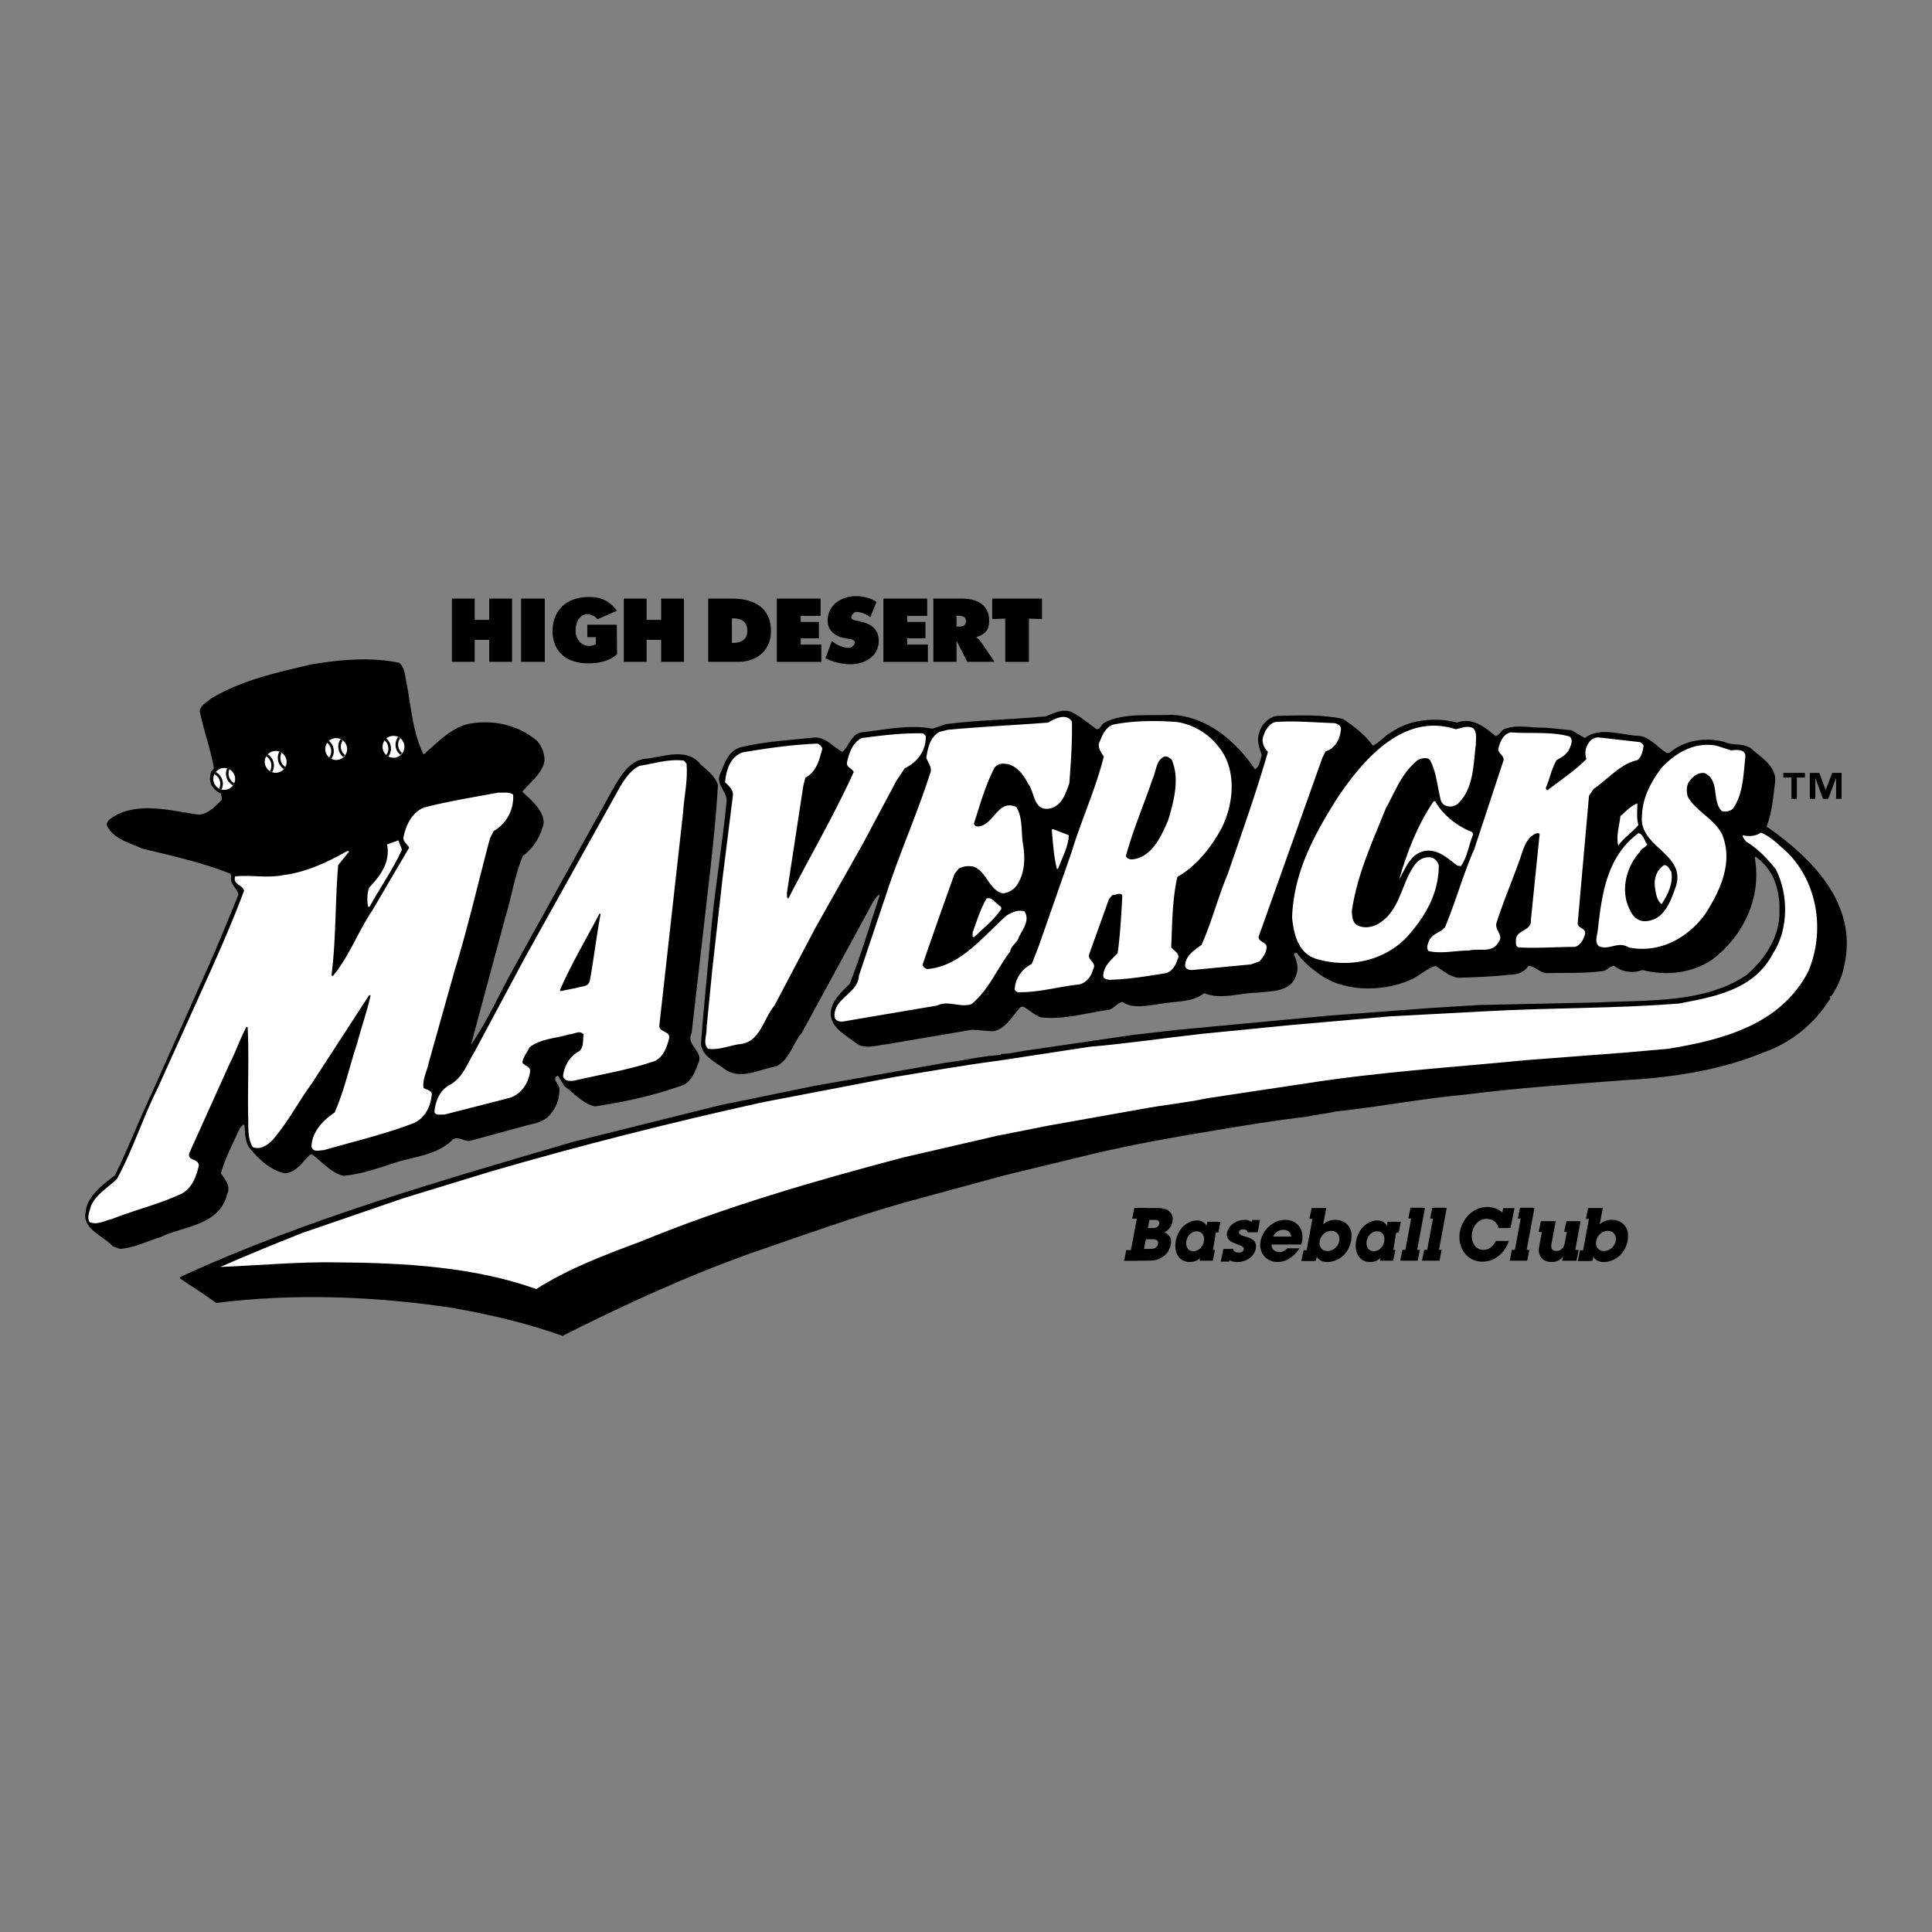 <svg xmlns="http://www.w3.org/2000/svg" width="2500" height="2500" viewBox="0 0 192.756 192.756"><rect x="0" y="0" width="192.756" height="192.756" fill="#808080" stroke="none"/><g fill-rule="evenodd" clip-rule="evenodd"><path fill="#fff" fill-opacity="0" d="M0 0h192.756v192.756H0V0z"/><path d="M129.645 124.545a3.038 3.038 0 0 1-.988 1.008 2.234 2.234 0 0 1-1.188.355c-1.129 0-1.918-.916-1.701-2.088.203-1.102 1.258-2.115 2.457-2.115 1.201 0 1.904.951 1.684 2.15-.029.156-.055.221-.088.312h-2.953c-.016.469.324.746.785.746.361 0 .584-.164.785-.369h1.207v.001zm-.827-1.172c-.006-.234-.158-.674-.77-.674s-.926.439-1.02.674h1.79zM116.973 121.904c.057-.307.039-.627-.152-.867-.303-.426-.699-.512-1.588-.512h-.738l.002-.01h-1.324l-.217 1.078h.461l-.578 3.127h-.473l-.219 1.076h1.326l.004-.018h.832c.889 0 1.246-.049 1.803-.453.369-.264.617-.725.695-1.145.041-.219.148-.922-.641-1.221.471-.24.732-.65.807-1.055zm-1.436 2.194c-.094.504-.59.504-.762.504h-.631l.178-.959h.631c.213 0 .668 0 .584.455zm.113-1.996c-.078.42-.461.42-.645.42h-.477l.152-.816h.475c.208-.001.57-.001.495.396zM133.246 121.705c-.164 0-.725 0-1.227.447l.301-1.623h-1.461l-.219 1.082h.301l-.58 3.127h-.311l-.217 1.076h1.324l.008-.035h.131l.078-.418h.014c.098.283.473.553 1.027.553 1.002 0 2.119-.709 2.383-2.129.276-1.492-.73-2.08-1.552-2.08zm.369 2.102c-.096.518-.57 1.008-1.174 1.008-.588 0-.871-.469-.77-1.016.09-.49.539-.994 1.164-.994.583 0 .876.49.78 1.002zM160.832 121.705c-.164 0-.725 0-1.227.447l.303-1.623h-1.463l-.217 1.082h.299l-.578 3.127h-.312l-.217 1.076h1.326l.006-.035h.133l.076-.418h.016c.096.283.473.553 1.025.553 1.002 0 2.119-.709 2.383-2.129.277-1.492-.729-2.08-1.553-2.08zm.371 2.102c-.096.518-.57 1.008-1.174 1.008-.59 0-.873-.469-.771-1.016.092-.49.539-.994 1.164-.994.582 0 .875.49.781 1.002zM142.166 120.525h-.121l.004-.027h-1.324l-.217 1.078h.285l-.578 3.127h-.297l-.217 1.076h1.742l.217-1.076h-.267l.773-4.178zM144.34 120.525h-.123l.006-.027h-1.325l-.218 1.078h.287l-.58 3.127h-.295l-.219 1.076h1.744l.217-1.076h-.268l.774-4.178zM153.09 120.525h-.121l.006-.027h-1.325l-.218 1.078h.287l-.58 3.127h-.297l-.217 1.076h1.744l.217-1.076h-.27l.774-4.178zM121.555 122.975l.217-1.078h-1.334l-.043.258-.031.156h-.008c-.086-.238-.357-.545-.934-.545-.939 0-1.904.797-2.117 2.07-.186 1.113.305 2.078 1.42 2.078.357 0 .756-.131 1.012-.412l-.057.277h.107v.002h1.053v-.002h.166l.217-1.076h-.203l.291-1.729h.244v.001zm-2.489 1.855c-.635 0-.773-.617-.711-.98.074-.439.434-1 1.035-1 .596 0 .801.518.723.986-.062.377-.388.994-1.047.994zM139.547 122.975l.219-1.078h-1.334l-.043.258-.031.156h-.008c-.086-.238-.359-.545-.936-.545-.938 0-1.902.797-2.115 2.07-.188 1.113.303 2.078 1.418 2.078.357 0 .756-.131 1.012-.412l-.055.277h.105v.002h1.053v-.002h.166l.217-1.076h-.201l.289-1.729h.244v.001zm-2.488 1.855c-.635 0-.771-.617-.711-.98.074-.439.434-1 1.037-1 .596 0 .801.518.721.986-.063.377-.389.994-1.047.994zM151.1 120.537h-1.119l-.09.443c-.359-.326-.852-.555-1.49-.555-1.576 0-2.656 1.379-2.781 2.719-.133 1.422.773 2.734 2.285 2.734 1.164 0 2.232-.822 2.627-2.066h-1.289c-.096.186-.473.889-1.242.889-.801 0-1.225-.768-1.15-1.562.07-.746.605-1.533 1.434-1.533.664 0 1.105.359 1.211.916h1.158c-.002-.01-.002-.018-.002-.027h.055l.393-1.958zM157.695 121.84h-.095v-.002h-1.324l-.219 1.076h.26l-.201 1.092c-.115.623-.482.801-.822.801-.633 0-.537-.518-.486-.787l.404-2.18h-.154v-.002h-1.324l-.219 1.076h.318l-.236 1.281c-.102.541-.111.824.129 1.215.266.439.824.498 1.066.498.297 0 .789-.043 1.123-.547h.014l-.078.418h.109v.008h1.324l.217-1.078h-.336l.53-2.869zM125.49 122.947l.213-1.234h-.768l-.066.217c-.205-.17-.432-.225-.682-.225-.816 0-1.623.518-1.768 1.299-.1.533.266.865.746 1.029.699.291.984.326.926.633-.035.191-.268.305-.467.305-.051 0-.588 0-.57-.363h-.996l-.264 1.266h.834l.055-.133c.248.127.506.174.752.174.873 0 1.699-.51 1.854-1.342.158-.852-.516-1.051-1.148-1.234-.295-.094-.564-.213-.525-.426.02-.107.135-.264.383-.264.348 0 .42.137.486.299h1.005v-.001zM45.085 59.721h2.277v2.127h1.449v-2.127h2.276v6.312h-2.276V63.84h-1.449v2.193h-2.277v-6.312zM51.991 59.721h2.363v6.312h-2.363v-6.312zM61.564 65.26c-.848.795-2.068.921-2.856.921-2.814 0-3.582-1.809-3.582-3.199 0-1.977 1.276-3.418 3.63-3.418.777 0 1.934.132 2.781 1.377l-1.934.848c-.238-.344-.662-.503-1.033-.503-.583 0-1.14.568-1.14 1.65 0 1.147 1.034 1.847 2.014 1.343v-.713h-.848v-1.234h2.94l.028 2.928zM62.238 59.721h2.276v2.127h1.449v-2.127h2.276v6.312h-2.276V63.84h-1.449v2.193h-2.276v-6.312zM70.659 59.721h2.406c2.181 0 3.854.929 3.854 3.248 0 1.875-1.362 3.064-3.268 3.064h-2.992v-6.312zm2.363 4.42h.146c.785 0 1.389-.352 1.389-1.181 0-.887-.526-1.264-1.389-1.264h-.146v2.445zM77.505 59.721h4.372v1.725h-1.992v.602h1.82v1.641h-1.82v.62h2.061v1.724h-4.441v-6.312zM82.998 63.946l.121.096c.422.332 1.011.59 1.554.59.232 0 .601-.219.601-.516 0-.297-.311-.324-.526-.367l-.474-.087c-.923-.166-1.699-.717-1.699-1.748 0-1.564 1.406-2.439 2.82-2.439.741 0 1.422.184 2.061.577l-.627 1.52c-.405-.28-.869-.517-1.377-.517-.207 0-.513.264-.513.535 0 .245.293.28.474.324l.535.122c1 .228 1.725.77 1.725 1.888 0 1.573-1.414 2.351-2.82 2.351a5.785 5.785 0 0 1-2.5-.603l.645-1.726zM88.135 59.721h4.372v1.725h-1.992v.602h1.819v1.641h-1.819v.62h2.06v1.724h-4.44v-6.312zM93.123 59.721h2.854c1.467 0 2.709.603 2.709 2.193 0 .954-.381 1.356-1.26 1.641v.05c.121.092.268.193.396.376l1.414 2.051h-2.725l-1.035-2.026h-.043v2.026h-2.311v-6.311h.001zm2.311 2.796h.164c.388 0 .775-.059.775-.527 0-.485-.354-.544-.759-.544h-.181v1.071h.001zM98.99 59.721h4.967v2.051l-1.303-.059v4.32h-2.361v-4.32l-1.303.059v-2.051zM39.849 66.136c.616.565.565 1.489.77 2.31.411 2.311.616 4.774 1.643 6.828 1.386-1.181 2.772-2.721 4.62-3.08 2.413-.411 4.877.154 6.725 1.746.462.564.719 1.181.719 1.951-.206 1.283-1.386 2.104-2.208 3.08 0 .154 2.721 2.053 2.002 3.593a5.348 5.348 0 0 1-1.951 2.823c-.821 1.951-1.129 4.107-1.745 6.109l-3.389 12.577c0 .051-.051.104 0 .104 1.694-2.465 2.875-5.236 4.364-7.855l9.497-17.146c.822-1.386 1.746-3.388 3.645-3.491 1.745-.206 4.055-1.129 5.39.616.667.564 1.438 1.181 1.694 2.002-.154 2.875-.462 5.75-.77 8.573l-1.848 16.169c-.616 1.285 1.232 1.797.667 3.029-.308.77-.615 1.693-1.437 2.156-2.824 1.027-5.801 1.693-8.881 2.156-1.181-.258-2.053-1.283-3.028-2.002l-.667-1.078c-.718.359.206.873.154 1.387 0 1.076-.41 2.053-1.181 2.771-.718.615-1.643.666-2.464.924l-5.082 1.385c-.719.258-1.232-.461-1.899-.102-1.591 1.643-3.953 1.693-6.006 2.412-1.592.514-3.234 1.078-4.929 1.232-1.231-.309-2.104-1.385-3.131-2.156l-.205.051c-.77.771-1.386 1.797-2.516 1.848-1.437-.307-2.618-1.436-3.542-2.566-.411-.615-.411-1.436-.462-2.207l-.103-.102-.359.359c-.667 1.488-1.437 2.926-1.899 4.516.411.617 1.027 1.285.616 2.105-.77 3.133-4.312 3.133-6.622 4.262-1.386.41-2.618 1.078-4.055 1.18l-.719-.256c-.975-1.078-3.029-1.693-2.721-3.389.154-1.643 1.694-2.721 2.926-3.695 1.335-2.67 2.362-5.441 3.645-8.111l4.877-10.934c1.334-2.927 2.566-5.904 3.798-8.933-.051-.667-.873-1.027-.718-1.797l-.052-.308c-2.823-1.129-5.852-1.797-8.83-2.516-1.283-.616-2.875-.924-3.542-2.361.051-.564.667-.77 1.027-1.026 2.515-1.232 5.544-.359 8.162 0 .924-.052 1.643-.822 2.259-1.438.103-.27-.039-.398-.031-.648-.585-.295-1.387-.873-1.002-2.157l.289-.385c-.36-2.002-1.001-3.689-1.412-5.691.052-.565.667-.873 1.078-1.232 3.029-1.848 6.571-2.618 10.062-3.439 2.771-.461 5.954-.769 8.777-.153z"/><path d="M109.408 72.758c.41 0 .461-.514.873-.719 1.949-.924 4.363-.616 6.621-.719 3.49.154 6.365 2.567 8.316 5.442.461-.309.514-.924.668-1.438-.258-.719-.566-1.54-.207-2.361.207-.719.977-1.489 1.799-1.54 2.154-.051 4.516-.154 6.52.308 1.076.718 2.207 1.591 2.977 2.669.668-.308 1.18-1.027 1.898-1.386 1.797-1.232 4.312-1.489 6.52-.924 1.438-.564 2.721.411 3.799 1.335.41 0 .566-.616.977-.719 1.283-.462 2.67-.051 4.105-.103l2.516.256 1.336.77c1.539-1.181 3.695-.257 5.492-.205 1.027.154 1.746 1.129 2.67 1.694h.256c1.438-1.232 3.594-1.643 5.545-1.078.871.411 2.053 0 2.822.821.924.771 2.26 1.643 2.207 3.028-.205 1.592-.307 3.183-.871 4.569 4.516 3.131 9.033 7.648 7.803 13.655-.205 1.182-.668 2.26-1.336 3.285-.359-.051.053.309-.205.359-1.488 2.412-3.9 4.312-6.416 5.186-4.312 1.797-9.086 2.566-14.014 2.822-5.289.412-10.627.771-15.863 1.439-4.414.408-8.625 1.23-12.988 1.693-.82.205-1.949.307-2.822.512-3.133.361-6.213.873-9.293 1.387-4.055.668-8.059 1.387-12.012 2.311l-8.881 2.156-10.01 2.721c-5.031 1.438-9.907 3.182-14.784 4.877l-.462.152c-6.469 2.311-12.731 5.186-18.84 8.266-3.594-1.283-7.341-2.156-11.191-2.822-7.598-1.131-15.606-1.438-23.357-.463-1.181-.873-2.464-1.643-3.645-2.465l.103-.152c12.526-5.75 25.822-9.549 39.117-13.451l6.366-1.59 8.47-2.105c3.132-.617 6.212-1.283 9.292-1.9l13.091-2.309c1.797-.205 3.542-.668 5.442-.771l.102-.102c.977 0 1.951-.309 2.979-.412l10.164-1.488 4.518-.512 14.783-1.387 10.217-.77 4.928-.309 11.91-.256c4.979-.258 10.729.102 14.887-2.773 1.9-1.693 3.336-3.901 3.234-6.467.051-2.054-.617-4.056-2.361-5.288l-.104.052c.719 3.953-1.078 7.803-4.26 10.215-2.002 1.334-4.518 1.643-6.932 1.027-.975.359-2.053.205-2.822-.412-.463 0-.719.463-1.129.514-1.85.258-3.852.154-5.699.205-.668-.102-1.129-.719-1.744-.719-.412.668-1.131.873-1.85.873-1.693.207-3.387.258-5.133.309-.873-.102-1.541-.719-2.258-1.182-.977.258-1.695 1.08-2.619 1.438-2.771 1.182-6.775 1.182-9.189-.77-.77-.514-1.488-1.232-2.053-1.951-.205-.051-.309.052-.256.206.256.565.461 1.335.205 1.95-.463 1.746-2.516 1.643-3.953 1.797-1.797.051-3.594.719-5.236.051-1.232.977-2.977.771-4.467 1.08-1.232.152-2.668.512-3.695-.207-.514.104-.822.617-1.283.771-2.26.307-4.518 1.025-6.828.77-.668-.205-1.18-.77-1.797-1.078l-.256.051c-.822.873-1.541 2.311-2.824 2.412l-2.002-.152-8.47 1.438c-.975.102-2.104.512-2.978 0-1.026-.822-2.566-1.541-2.669-2.979 0-1.232 1.026-2.207 1.899-3.029 1.13-2.874 2.002-5.851 2.978-8.778l-.051-.153c-.462.41-.822 1.129-1.13 1.745l-6.571 12.063c-.924 1.078-1.181 2.619-2.515 3.338-1.643.256-3.491 1.385-5.082.359-.873-.719-2.31-1.283-2.464-2.566l.154-2.055.924-10.01c.411-4.055 1.078-8.11 1.488-12.217 0-1.027-1.18-1.643-.615-2.772.41-.976.77-2.208 2.002-2.567 2.31-.565 4.877-.718 7.392-.975 1.13-.052 1.849.975 2.772 1.437.667-.564.873-1.796 1.899-1.95 2.361-.257 4.774-.822 7.084-.36l1.335-.462c3.235-.411 6.674-.462 9.959-.77.77-.308 1.643-.77 2.514-.462.922.411 1.691 1.13 2.564 1.746z"/><path d="M143.186 79.945c.822 1.438 2.26 2.516 3.697 3.08l.102.205c-.463 1.079-.564 2.259-1.232 3.183l-.359-.051c-1.025-.77-2.104-1.848-3.541-1.386-1.232.411-1.695 1.797-2.26 2.772.77-2.669 1.797-5.39 3.439-7.803h.154zM163.361 80.15c0 .719-.104 1.438.102 2.156-.564.719-1.488 1.283-2.002 2.054-.256-.873.104-1.951.205-2.926.514-.463 1.027-1.027 1.695-1.284zM106.637 83.333c-.053 1.181-.668 2.259-1.08 3.336l-.102.051c-.309-1.232-.41-2.566-.514-3.953l.104-.051 1.592.617zM40.106 84.77c-.924 2.002-2.156 3.748-3.234 5.698h-.154c-.103-.616-.103-1.283.103-1.899 1.129-1.181 2.156-2.566 1.796-4.312.36-.154.719-.256 1.13-.411l.359.924zM166.748 86.978c.205 1.181-.359 2.31-.975 3.234-.514-.411-.564-1.129-.668-1.746-.104-.873.205-1.694.924-2.156.412 0 .514.411.719.668zM99.91 90.674c-.666 1.027-1.693 1.848-2.617 2.721-.051.051-.154.154-.256.051v-.411c.41-1.129.77-2.31 1.385-3.388.564-.205.924.513 1.438.821l.05.206z" fill="#fff"/><path d="M106.943 71.988c.051 2.105-.104 4.056-.256 6.16-.359.976-.719 2.259-1.951 2.516-1.643.308-1.488-1.643-2.156-2.464-.463-.924-1.232-1.951-2.361-2.002-.41-.051-.719.103-.975.36-.924 1.745-1.438 3.645-2.055 5.544-.051.205.154.359.359.359 1.643-.103 1.951-2.772 3.852-1.951.666 1.078.461 2.516.666 3.748.258 1.438.154 3.131-.77 4.261-.359.359-.77.565-1.232.616-1.385-.308-1.592-2.156-2.926-2.669-.513-.103-1.078-.051-1.489.205l-.411.514a598.672 598.672 0 0 0-3.131 8.881c-.154.307.154.564.411.615 3.286-.256 5.544-3.234 7.905-5.339.514-.308 1.129-.616 1.797-.41.564.923-.205 1.796-.564 2.566-.205.617-.77.821-.873 1.437-1.334 1.746-2.104 3.8-3.85 5.238-1.129.41-2.31-.412-3.439.152-3.028.514-6.108 1.027-9.086 1.541-.411.102-.924.102-1.129-.309-.257-1.951 2.361-2.412 2.413-4.209l2.926-8.727c1.283-3.851 2.926-7.546 4.158-11.396.308-.616-.206-1.129-.359-1.643.154-.924.359-2.054 1.334-2.567l.821-.205c3.286-.308 6.725-.462 10.01-.719.668-.411 1.797-.976 2.361-.103zM133.125 72.142c.256.051.615.205.666.513-.051.975-.514 2.002-1.539 2.31l-.309.616-6.365 17.864c-.051.616.975.513.77 1.232-.051.462-.359.821-.668 1.232l-.871.309-5.904.564c-.256 0-.668-.104-.668-.463.053-.975.873-1.489 1.645-2.053 1.025-2.31 1.643-4.774 2.617-7.084 1.387-4.056 2.822-8.06 4.004-12.167-.41-.411-.719-1.078-.41-1.694.154-.513.564-1.129 1.129-1.283 1.95-.153 3.952.052 5.903.104zM145.238 72.758c.514-.103 1.182-.411 1.746-.103.41.462.258 1.078.258 1.643-.258 2.053-.207 4.209-1.645 5.749-.307.359-.82.514-1.283.359-.359-.103-.564-.41-.615-.77-.309-1.283-.41-2.669-1.027-3.799-.307-.359-.924-.154-1.23 0-1.645 1.335-2.26 3.183-3.184 4.826-1.334 3.337-2.875 6.622-3.389 10.267.053.564.053 1.18.668 1.437s1.283.154 1.9-.154c2.412-1.386 2.309-4.261 3.9-6.16.359-.359.82-.565 1.387-.513.41.051.77.462.82.821 0 2.823-1.387 5.133-3.184 7.135-2.309 2.413-5.852 3.132-9.084 2.156-1.746-.565-2.209-2.464-2.363-4.106.154-4.569 2.26-8.368 4.57-12.013 2.568-3.798 6.572-8.469 11.755-6.775zM156.584 73.477c.41.308.154.873 0 1.232-.256.565-.822.873-1.283 1.129-.514.873-.668 1.848-1.078 2.772 0 .103.104.256.205.205 1.334-1.027 2.67-1.899 3.85-3.08-.152-.513-.152-1.027.154-1.489.205-.41.617-.719 1.129-.667l4.057.462c.154.103.359.205.359.411-.104.513-.154 1.026-.615 1.386-1.695.359-2.928 1.9-4.363 2.875l-.463.667-1.129 12.73c0 .565.924.462.719 1.13-.154.513-.41 1.026-.977 1.231-1.848 0-3.799.154-5.596.052-.359-.052-.307-.41-.307-.667-.053-1.13 1.592-.924 1.488-2.054l.873-8.573c-.104-.205-.412-.051-.514 0-.668.359-.975 1.079-1.182 1.694-.82 2.464-1.848 4.774-2.617 7.187-.154.719.77 1.232.205 1.9-.615 1.129-1.898.564-2.926.821-1.387 0-2.773.359-4.057.052-.203-.257-.102-.616 0-.873.258-.822 1.131-.924 1.645-1.489 1.076-2.567 1.797-5.236 2.926-7.803l2.926-8.881c.051-.513-.615-.667-.514-1.181.154-.616.463-1.437 1.232-1.591 1.953.155 4.005-.102 5.853.412zM92.365 73.425c.051 1.438-.821 2.618-2.105 3.234l-.821 1.231-3.337 6.263-4.723 8.368-4.107 7.802c-1.129 1.334-1.438 3.697-3.491 3.852-1.078.154-2.053.615-3.131.461-.564-.514-.103-1.387-.154-2.104l.564-5.75 1.027-9.138 1.026-8.214c.103-.616-.41-1.026-.77-1.386.103-1.129.462-2.515 1.745-2.978 2.413-.411 4.877-.77 7.443-.873.206.051.462.257.514.513-.308 1.078-.565 2.31-1.694 2.875l-.205.821-1.643 10.729c.051.154-.052.462.154.514 2.156-4.209 4.569-8.316 6.52-12.628-.154-.359-.77-.461-.667-.975.206-.924.565-2.002 1.489-2.413 2.053-.257 3.952-.513 6.108-.462l.258.258zM172.703 74.863c.514-.051 1.387-.154 1.438.564-.205 1.848-.205 3.748-1.232 5.236-.307.308-.77.359-1.129.257-1.027-1.027-.154-3.132-1.746-3.799-.615-.051-1.078.308-1.438.77-.357.411-.357 1.079-.205 1.592.822 1.488 2.67 2.208 3.439 3.799 1.129 2.823-.256 5.646-1.693 7.905-1.797 2.464-4.621 3.953-7.648 3.337-1.027-.667-1.951.308-2.928-.103-.512-.359-.205-1.078-.152-1.591.41-3.593.873-7.341 4.055-9.703.463.051.615.77.873 1.129-.154.308-.564.359-.719.719-1.387 1.54-2.002 3.953-.975 5.852.256.616.82 1.129 1.539 1.078 1.9-.103 2.516-2.053 3.029-3.491 1.027-3.234-3.748-3.901-3.389-7.033.051-1.797.873-3.337 1.951-4.774 1.438-1.54 3.336-2.618 5.492-2.208l1.438.464zM121.574 74.503c1.848 2.207 1.539 5.698.307 8.111-.975 1.848-2.514 3.799-4.414 4.876-.514 2.259-.514 4.672-.615 7.033.309.359.975.667.615 1.232-.154.564-.564 1.182-1.129 1.334-1.9.309-3.748.617-5.697.668-.207-.051-.566-.102-.566-.359 0-1.027.822-1.643 1.438-2.31.258-1.899.359-3.85.463-5.749-.205-.359-.668 0-.975-.052l-.359.411-2.004 5.595c-.051.565.822.771.412 1.437-.154.668-.668 1.336-1.387 1.49-2.053.205-4.004.82-6.109.77-.152-.051-.359-.154-.307-.41.102-1.027.719-1.9 1.693-2.414l.668-1.694 3.285-9.394c.975-3.234 2.412-6.314 3.234-9.6-.309-.462-.719-1.026-.359-1.591.256-.667.666-1.54 1.539-1.643 1.951-.359 4.211-.359 6.16-.205a6.52 6.52 0 0 1 4.107 2.464zm-5.39.976c-.873.359-.82 1.489-1.18 2.208-.873 2.567-1.951 5.082-2.67 7.7.051.257.307.308.514.359 2.053-.103 3.029-2.361 3.695-3.901.564-1.848 1.182-4.158.359-6.058-.205-.154-.41-.36-.718-.308zM51.194 79.277a3.894 3.894 0 0 1-1.95 3.645l-.359.718c-1.181 4.415-2.208 8.933-3.542 13.244l-2.567 9.139c-.154.82-.667 1.693-.513 2.516.257.205.77.205.822.615-.103 1.18-.616 2.311-1.746 2.875-2.926 1.129-6.006 1.848-9.035 2.721-.411 0-1.078.256-1.232-.359.051-1.438 1.129-2.617 2.311-3.389.975-2.207 1.488-4.619 2.258-6.93.411-1.592.976-3.131 1.335-4.773h-.156l-5.698 8.777c-1.386 1.9-2.464 4.004-4.004 5.75-.513.461-1.181.924-1.899.615-.565-.871-.411-2.104-.462-3.131-.052-3.029.103-5.904-.052-8.83l-.102-.051c-.668 1.232-1.078 2.516-1.694 3.695l-4.004 8.881c-.309.873.975.514.924 1.336-.257 1.025-.616 2.104-1.643 2.721-2.259 1.076-4.723 1.643-7.033 2.566-.719.154-1.437.615-2.207.307-.308-.461 0-1.076.103-1.539.462-1.18 1.694-1.898 2.618-2.771 1.592-2.926 2.566-6.059 4.056-9.035l3.798-8.418c1.694-3.748 3.388-7.445 4.826-11.295-.103-.616-1.181-.616-.873-1.438 1.541-.154 2.836.141 4.428-.064l.321-.064c2.259-.256 4.492-1.309 6.391-2.387.052 0 .206-.051.206.051l-1.08 1.335c-.308 3.645-.205 7.393-.667 10.987.206.205.257-.154.411-.258 1.488-1.951 2.31-4.209 3.696-6.262l3.645-6.212c-.154-.308-.667-.616-.564-1.078.256-1.181.821-2.413 2.053-2.926 2.413-.616 4.929-1.027 7.444-1.489.461.052 1.026-.102 1.436.205z" fill="#fff"/><path d="M178.35 85.079c3.029 3.028 3.748 7.905 2.055 11.859-2.773 5.338-8.625 6.826-13.963 7.699l-4.057.359-10.061.77c-7.393.719-14.734 1.182-21.92 2.311l-9.908 1.488c-2.156.463-4.414.668-6.57 1.078l-9.24 1.643-5.186 1.027-9.343 2.156c-8.932 2.361-17.813 4.928-26.284 8.418-3.593 1.336-7.135 2.67-10.37 4.723-6.16-2.207-13.09-2.617-20.02-2.668-3.851-.051-7.649.307-11.499.461 2.669-1.18 5.441-2.309 8.162-3.387l10.164-3.492 8.728-2.668c8.829-2.568 17.761-4.826 26.796-6.828l.77-.154 12.578-2.412c3.49-.564 6.93-1.182 10.472-1.643l9.086-1.387c3.697-.309 7.443-.873 11.141-1.283l8.828-.873 9.959-.873 9.65-.514c6.469-.357 12.732-.256 19.201-.77 3.49-.668 7.494-1.334 9.393-5.031 1.541-2.361 1.541-5.852.258-8.368-.873-1.078-1.797-2.053-2.979-2.772-.102-.205-.359-.359-.307-.616.564.154 1.283.103 1.797-.257.975.361 1.798 1.234 2.669 2.004zM68.494 76.197c.154 1.694-.256 3.286-.359 5.031l-.975 8.727-1.386 12.424c.052.666 1.13.461.976 1.23-.206.873-.564 1.85-1.438 2.26-2.566.873-5.39 1.334-8.06 1.951-.411.051-.975.051-1.078-.463.103-.975.667-2.002 1.592-2.463.513-.412.359-1.078.462-1.695-.411-.461-.976 0-1.438 0-1.334.41-2.823.41-3.953 1.283-.257.564-.667.977-.719 1.541.257.359.821.359.77.873-.154 1.18-.924 2.361-2.156 2.668l-6.417 1.643c-.359-.051-.873.154-.975-.307.102-1.078.564-2.207 1.642-2.721 1.283-.77 1.694-2.209 2.413-3.338l5.031-9.394 9.548-17.146c.461-.719 1.026-1.54 1.848-1.899 1.438-.206 2.875-.719 4.415-.513l.257.308zm-8.676 14.939c-1.334 2.567-2.823 5.03-3.953 7.649l.051.102 1.746-.359c.41-.152 1.026-.051 1.181-.666.411-2.208.667-4.518 1.078-6.674l-.103-.052z" fill="#fff"/><path d="M180.08 77.574h-.805v2.13h-.547v-2.13h-.805v-.461h2.156v.461h.001zm3.654 2.13h-.545v-2.062h-.012l-.775 2.062h-.525l-.75-2.062h-.012v2.062h-.547v-2.592h.947l.621 1.693h.012l.648-1.693h.938v2.592z"/><path d="M27.503 74.922a1.089 1.089 0 1 1 0 2.178 1.089 1.089 0 0 1 0-2.178z" fill="#fff"/><path d="M28.107 76.553c.066.065.137.122.213.172.056-.064.104-.135.145-.212a1.074 1.074 0 0 1-.364-1.41 1.105 1.105 0 0 0-.229-.112 1.324 1.324 0 0 0-.157.615c0 .357.14.693.392.947zM26.94 75.439a1.27 1.27 0 0 0-.224-.178 1.078 1.078 0 0 0-.152.208c.069.043.135.092.195.151a1.076 1.076 0 0 1 .164 1.309c.072.045.15.081.232.108a1.323 1.323 0 0 0-.215-1.598z"/><path d="M33.614 73.645a1.09 1.09 0 1 1-.224 2.167 1.09 1.09 0 0 1 .224-2.167z" fill="#fff"/><path d="M34.049 75.328c.059.072.124.136.194.193.063-.059.118-.125.166-.197a1.075 1.075 0 0 1-.398-.951c.019-.178.083-.343.18-.487a1.068 1.068 0 0 0-.217-.135 1.325 1.325 0 0 0-.219.596c-.036.355.068.703.294.981zM33.001 74.102a1.285 1.285 0 0 0-.204-.2 1.045 1.045 0 0 0-.173.191 1.077 1.077 0 0 1 .415.963 1.071 1.071 0 0 1-.208.526c.067.053.142.096.221.132a1.321 1.321 0 0 0-.051-1.612z"/><path d="M39.349 73.423a1.09 1.09 0 1 1-.271 2.161 1.09 1.09 0 0 1 .271-2.161z" fill="#fff"/><path d="M39.747 75.116c.057.073.12.138.189.197.064-.058.121-.122.17-.193a1.075 1.075 0 0 1-.376-.96c.022-.178.091-.341.191-.483a1.127 1.127 0 0 0-.214-.14 1.317 1.317 0 0 0 .04 1.579zM38.727 73.866a1.294 1.294 0 0 0-.2-.205 1.133 1.133 0 0 0-.178.188 1.073 1.073 0 0 1 .174 1.494c.066.055.139.099.218.137a1.325 1.325 0 0 0-.014-1.614z"/><path d="M22.283 76.626a1.088 1.088 0 1 1 .174 2.172 1.088 1.088 0 0 1-.174-2.172z" fill="#fff"/><path d="M23.015 78.203c.07.06.146.111.226.155a1.07 1.07 0 0 0 .127-.223 1.075 1.075 0 0 1-.564-.864c-.014-.178.02-.352.089-.512a1.07 1.07 0 0 0-.238-.093 1.312 1.312 0 0 0 .36 1.537zM21.763 77.187a1.332 1.332 0 0 0-.237-.16 1.035 1.035 0 0 0-.136.22 1.075 1.075 0 0 1 .475 1.427c.075.04.156.069.241.089.095-.206.142-.432.124-.665a1.33 1.33 0 0 0-.467-.911z"/></g></svg>
